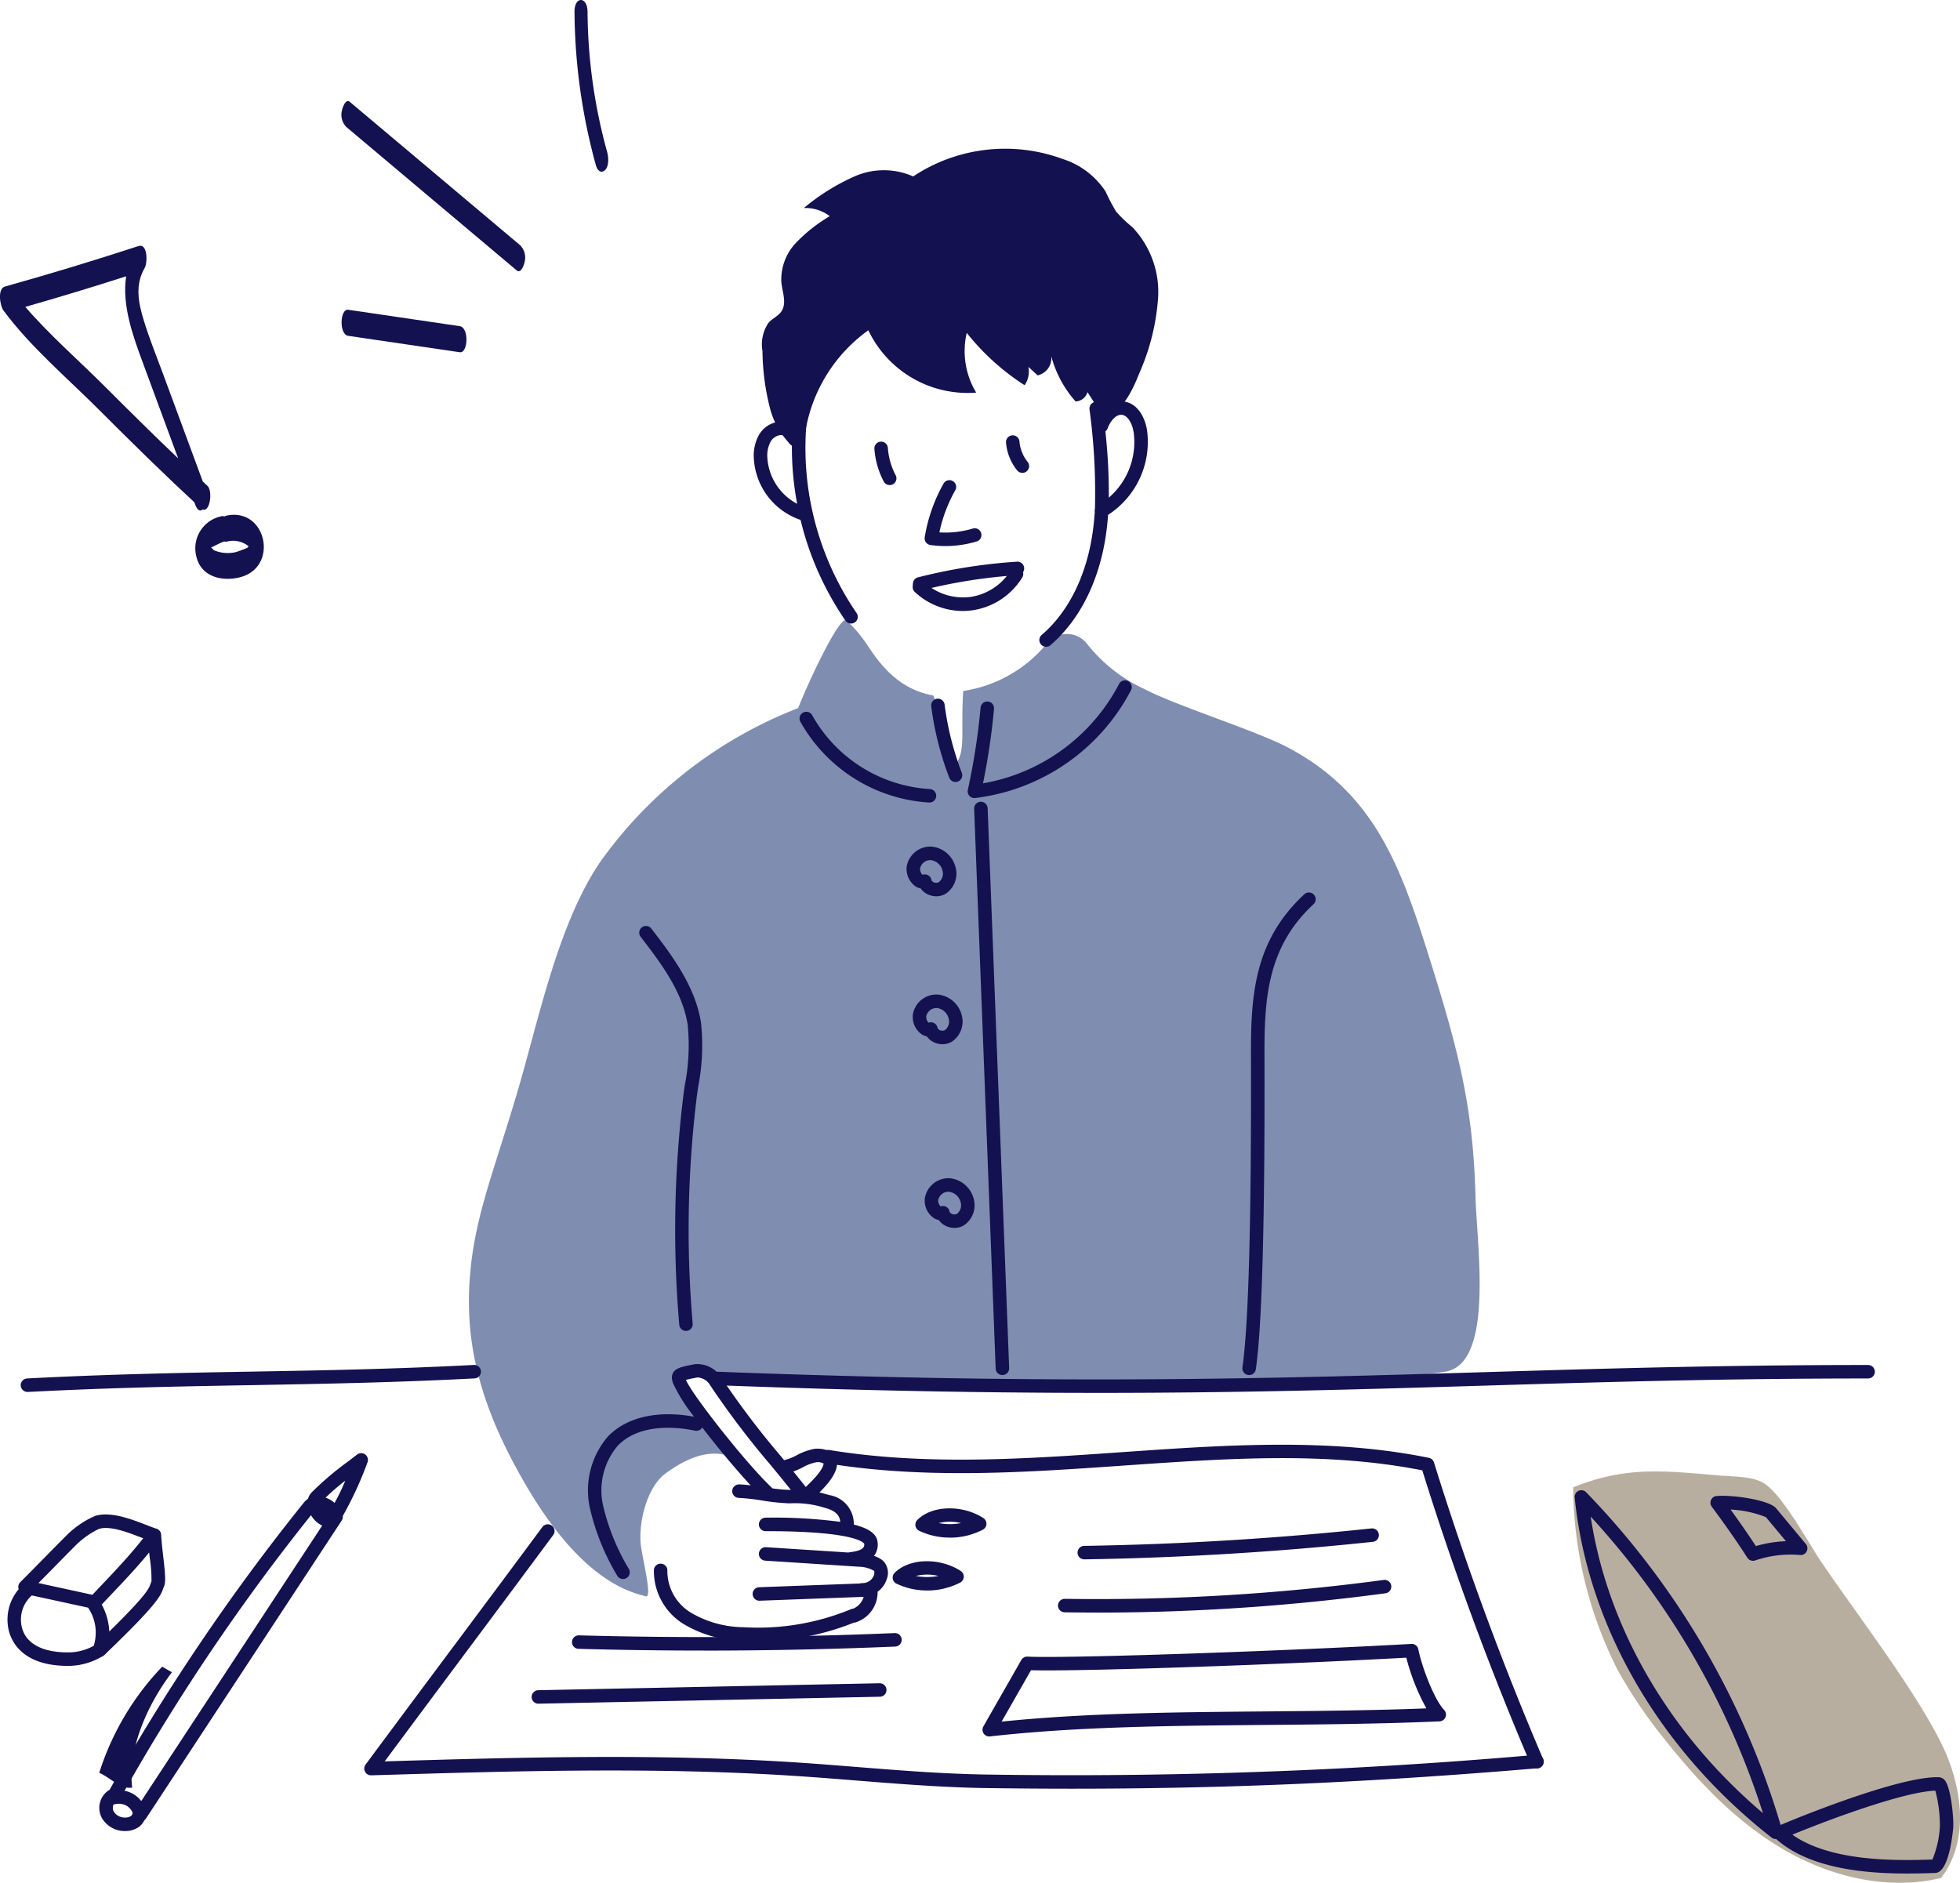 <svg xmlns="http://www.w3.org/2000/svg" width="205" height="196.942" viewBox="0 0 205 196.942"><defs><style>.a{fill:#13114f;}.b{fill:#7f8db0;}.c{fill:#b8aea0;}</style></defs><g transform="translate(2080.617 323.88)"><path class="a" d="M-1690.794,264.061a.7.7,0,0,1-.649-.428,322.462,322.462,0,0,1-11.34-30.759c-10.027-1.977-20.331-1.257-31.232-.5-10.2.713-20.74,1.449-31.025-.236a.705.705,0,0,1-.582-.81.707.707,0,0,1,.81-.582c10.123,1.66,20.583.928,30.7.221,10.656-.744,21.676-1.515,32.021.6a.705.705,0,0,1,.532.482,320.929,320.929,0,0,0,11.414,31.022.706.706,0,0,1-.371.926A.708.708,0,0,1-1690.794,264.061Z" transform="translate(-229.074 -402.954)"/><path class="b" d="M-1852.239-78.219c-3.1-.578-5.043-2.466-6.772-5.1a15.03,15.03,0,0,0-2.313-2.777c-.742-.385-3.851,6.205-5.038,9.2a45.668,45.668,0,0,0-20.573,15.91c-4.446,6.369-6.505,16.417-8.684,23.871-2.493,8.523-4.511,13.174-5.046,19.368-.6,6.928.8,13.755,6.208,22.758,5.821,9.688,10.834,10.626,12.156,10.995.772.215-.461-4.269-.545-5.706-.139-2.343.742-5.774,2.637-7.16,1.863-1.361,4.178-2.517,6.445-1.868.2-.251-1.6-2.125-1.4-2.376-1.768-3.126-2.084-2.706-3.7-5.916l3.191-.464c.256,1.369-3.434-.357-2.291.136,18.059.745,68.466,1.65,79.288-.136,5.142-.848,3.3-13.144,3.159-18.353-.251-9.344-1.7-15.149-5.234-26.233-2.834-8.905-5.7-16.1-14.371-20.7-3.338-1.773-11.794-4.4-15.132-6.175a16.264,16.264,0,0,1-5.834-4.607,2.692,2.692,0,0,0-4.219-.155,13.975,13.975,0,0,1-8.788,5.016c-.316,5.038.445,6.543-1.279,8.251-.518-2.138-.423-4.593-1.86-7.782Z" transform="translate(-130.777 -172.914)"/><path class="a" d="M-1837.273,228.19q-.8,0-1.606-.049a12.361,12.361,0,0,1-6.127-1.715,6.509,6.509,0,0,1-3.158-5.687.7.7,0,0,1,.752-.655.7.7,0,0,1,.655.752,5.088,5.088,0,0,0,2.515,4.4,11.036,11.036,0,0,0,5.448,1.493,25.434,25.434,0,0,0,11.254-1.889.71.71,0,0,1,.23-.053,1.976,1.976,0,0,0,1.09-1.236l-10.886.406a.711.711,0,0,1-.731-.679.705.705,0,0,1,.678-.731l10.536-.392a.7.7,0,0,1,.207-.038,1.294,1.294,0,0,0,1.154-.6.967.967,0,0,0,.144-.675,3.337,3.337,0,0,0-1.64-.443l-9.767-.633a.705.705,0,0,1-.658-.75.707.707,0,0,1,.749-.658l8.616.558a.724.724,0,0,1,.119-.025c1.444-.179,1.552-.543,1.54-.869,0-.013-.464-1.342-10.32-1.342a.705.705,0,0,1-.705-.705.705.705,0,0,1,.705-.705,53.09,53.09,0,0,1,7.808.437c-.047-.53-.331-1.111-1.516-1.439l-.136-.038a10.225,10.225,0,0,0-3.657-.457,22.821,22.821,0,0,1-2.873-.3,23.864,23.864,0,0,0-2.432-.273.705.705,0,0,1-.689-.721.716.716,0,0,1,.722-.689c.358.008.767.046,1.207.1-1.525-1.644-3.46-3.963-5.064-6.053a.7.7,0,0,1-.753.333c-1.638-.343-5.7-.879-8.072,1.56a7.224,7.224,0,0,0-1.538,6.3,22.957,22.957,0,0,0,2.7,6.62.705.705,0,0,1-.29.954.705.705,0,0,1-.954-.29,24.366,24.366,0,0,1-2.841-7.039,8.624,8.624,0,0,1,1.915-7.529c1.945-2,5.206-2.737,8.99-2.034a16.983,16.983,0,0,1-2.233-3.553c-.005-.019-.01-.039-.014-.059-.008-.044-.019-.084-.028-.122a1.1,1.1,0,0,1,.093-.907c.28-.432.819-.594,2.295-.86a2.948,2.948,0,0,1,2.593,1.208,89.115,89.115,0,0,0,6.4,8.468l.3.366a5.134,5.134,0,0,0,1.314-.51,6.361,6.361,0,0,1,1.805-.663c.328-.063,1.757-.1,2.26.883.579,1.135-.574,2.571-1.682,3.668.278.067.564.146.9.24l.135.038a3.046,3.046,0,0,1,2.557,3.08c2.041.519,2.476,1.254,2.5,1.981a1.9,1.9,0,0,1-.386,1.294,2.978,2.978,0,0,1,.963.528,1.811,1.811,0,0,1,.345,1.971,2.531,2.531,0,0,1-.931,1.253A3.313,3.313,0,0,1-1827,226.2a.7.7,0,0,1-.256.053A26.889,26.889,0,0,1-1837.273,228.19Zm12.189-7.319h0Zm-.042-.047Zm-10.641-8.621a14.7,14.7,0,0,0,1.785.161h.142c-.648-.816-1.358-1.68-2.1-2.582a90.089,90.089,0,0,1-6.507-8.611,1.7,1.7,0,0,0-1.151-.571c-.63.113-1,.2-1.212.256C-1844.271,202.276-1838.543,209.595-1835.766,212.2Zm2.19-1.763c.455.56.89,1.1,1.3,1.624a.692.692,0,0,1,.077-.084c1.889-1.776,1.781-2.373,1.779-2.378a1.294,1.294,0,0,0-.744-.134,4.969,4.969,0,0,0-1.426.534A8.03,8.03,0,0,1-1833.576,210.44Z" transform="translate(-164.06 -380.4)"/><path class="a" d="M-1771.685-68.121a.733.733,0,0,1-.1-.007.706.706,0,0,1-.6-.8c.643-4.382.943-15.395.893-32.732-.018-6.314.389-11.933,5.579-16.75a.705.705,0,0,1,1,.037.705.705,0,0,1-.037,1c-4.772,4.429-5.146,9.736-5.129,15.712.051,17.407-.255,28.49-.907,32.941A.705.705,0,0,1-1771.685-68.121Zm-25.809,0a.705.705,0,0,1-.7-.678l-2.25-58.557a.705.705,0,0,1,.678-.732.707.707,0,0,1,.732.678l2.25,58.557a.705.705,0,0,1-.677.732Zm-33.093-4.615a.706.706,0,0,1-.7-.637,115.587,115.587,0,0,1,.473-24.341l.106-.73a21.561,21.561,0,0,0,.3-6.329c-.545-3.5-2.869-6.522-4.919-9.189a.705.705,0,0,1,.129-.989.705.705,0,0,1,.989.129c2.046,2.663,4.594,5.976,5.194,9.832a22.627,22.627,0,0,1-.3,6.75l-.105.724a114.017,114.017,0,0,0-.465,24.006.705.705,0,0,1-.633.77A.659.659,0,0,1-1830.587-72.736Zm28.083-10.776a2.106,2.106,0,0,1-.886-.2,1.849,1.849,0,0,1-.752-.625,1.378,1.378,0,0,1-.514-.2,2.211,2.211,0,0,1-.946-2.077,2.5,2.5,0,0,1,2.614-2.091,2.869,2.869,0,0,1,2.491,2.136,2.52,2.52,0,0,1-1.042,2.8A1.923,1.923,0,0,1-1802.5-83.512Zm-1.206-2.291a.7.7,0,0,1,.28.058.7.7,0,0,1,.415.526c.022.127.162.2.221.233a.632.632,0,0,0,.547,0,1.129,1.129,0,0,0,.385-1.227,1.445,1.445,0,0,0-1.218-1.082,1.1,1.1,0,0,0-1.122.857.855.855,0,0,0,.247.675A.707.707,0,0,1-1803.709-85.8Zm-.048-16.924a2.1,2.1,0,0,1-.886-.2,1.851,1.851,0,0,1-.752-.625,1.381,1.381,0,0,1-.517-.2,2.212,2.212,0,0,1-.943-2.077,2.5,2.5,0,0,1,2.615-2.091,2.869,2.869,0,0,1,2.491,2.137,2.521,2.521,0,0,1-1.042,2.8A1.923,1.923,0,0,1-1803.758-102.727Zm-1.207-2.292a.706.706,0,0,1,.281.058.705.705,0,0,1,.414.526c.022.127.162.2.221.233a.632.632,0,0,0,.547,0,1.128,1.128,0,0,0,.385-1.227,1.444,1.444,0,0,0-1.218-1.082,1.1,1.1,0,0,0-1.122.858.853.853,0,0,0,.246.675A.7.7,0,0,1-1804.964-105.019Zm.563-13.181a2.1,2.1,0,0,1-.886-.2,1.852,1.852,0,0,1-.752-.626,1.377,1.377,0,0,1-.514-.2,2.211,2.211,0,0,1-.946-2.078,2.5,2.5,0,0,1,2.614-2.091,2.869,2.869,0,0,1,2.491,2.137,2.519,2.519,0,0,1-1.044,2.8A1.923,1.923,0,0,1-1804.4-118.2Zm-1.206-2.292a.706.706,0,0,1,.28.058.7.7,0,0,1,.415.526c.022.127.162.2.221.233a.631.631,0,0,0,.546,0,1.134,1.134,0,0,0,.386-1.227,1.445,1.445,0,0,0-1.218-1.082,1.1,1.1,0,0,0-1.122.858.854.854,0,0,0,.247.674A.7.7,0,0,1-1805.607-120.492Zm.491-7.517-.053,0a16.587,16.587,0,0,1-13.457-8.463.7.7,0,0,1,.306-.949.705.705,0,0,1,.949.306,15.152,15.152,0,0,0,12.307,7.7.705.705,0,0,1,.651.756A.705.705,0,0,1-1805.116-128.009Zm4.7-.466a.705.705,0,0,1-.525-.234.7.7,0,0,1-.164-.622,69.778,69.778,0,0,0,1.334-8.6.7.7,0,0,1,.766-.638.7.7,0,0,1,.638.766,71.255,71.255,0,0,1-1.151,7.789,19.885,19.885,0,0,0,14.224-10.386.706.706,0,0,1,.948-.311.706.706,0,0,1,.311.948,21.285,21.285,0,0,1-16.3,11.284A.715.715,0,0,1-1800.415-128.475Zm-1.974-1.683a.706.706,0,0,1-.658-.452,32.369,32.369,0,0,1-1.885-7.464.705.705,0,0,1,.609-.79.708.708,0,0,1,.79.609,30.927,30.927,0,0,0,1.8,7.139.705.705,0,0,1-.405.911A.7.7,0,0,1-1802.389-130.158Zm9.47-14.142a.7.7,0,0,1-.536-.247.705.705,0,0,1,.078-.994c2.825-2.414,4.726-6.281,5.353-10.889.089-.649.152-1.3.194-1.955a.7.7,0,0,1,.019-.318,64.414,64.414,0,0,0-.568-10.437.705.705,0,0,1,.625-.778.707.707,0,0,1,.777.625c.009.08.018.16.026.239a2.488,2.488,0,0,1,2.019-.916c1.566.1,2.364,1.691,2.572,3.023a9.094,9.094,0,0,1-4.075,8.85q-.066.929-.191,1.857c-.674,4.952-2.746,9.132-5.835,11.771A.7.7,0,0,1-1792.919-144.3Zm6.2-22.535a58.942,58.942,0,0,1,.36,6.937,7.661,7.661,0,0,0,2.6-6.832c-.133-.852-.586-1.789-1.268-1.832-.623-.039-1.187.7-1.456,1.412A.7.7,0,0,1-1786.716-166.835Zm-26.6,20.105a.7.7,0,0,1-.58-.3,31.718,31.718,0,0,1-4.7-10.54,7.2,7.2,0,0,1-4.885-6.428,4.451,4.451,0,0,1,.488-2.38,2.787,2.787,0,0,1,2.224-1.469,2.229,2.229,0,0,1,1.356.383q.016-.2.035-.407a.707.707,0,0,1,.767-.637.705.705,0,0,1,.638.767,30.58,30.58,0,0,0,5.234,19.908.705.705,0,0,1-.178.981A.7.7,0,0,1-1813.32-146.73Zm-7.343-19.714h-.035a1.392,1.392,0,0,0-1.066.751,3.084,3.084,0,0,0-.308,1.632,5.874,5.874,0,0,0,3.115,4.809,31.7,31.7,0,0,1-.548-6.116.7.7,0,0,1-.412-.536A.768.768,0,0,0-1820.663-166.444Zm19.04,18.4a7.377,7.377,0,0,1-5.028-1.987.705.705,0,0,1-.03-1,.706.706,0,0,1,1-.029,6.023,6.023,0,0,0,4.825,1.552,6.015,6.015,0,0,0,4.24-2.777.705.705,0,0,1,.969-.237.705.705,0,0,1,.237.969,7.356,7.356,0,0,1-5.257,3.442A7.116,7.116,0,0,1-1801.623-148.042Zm-1.829-6.791a11.244,11.244,0,0,1-1.564-.109.7.7,0,0,1-.47-.28.7.7,0,0,1-.128-.532,17.01,17.01,0,0,1,1.969-5.613.705.705,0,0,1,.96-.269.7.7,0,0,1,.269.96,15.614,15.614,0,0,0-1.667,4.413,10.028,10.028,0,0,0,3.494-.4.7.7,0,0,1,.877.474.7.7,0,0,1-.474.877A11.467,11.467,0,0,1-1803.452-154.833Zm-5.824-6.378a.706.706,0,0,1-.624-.375,8.6,8.6,0,0,1-.975-3.416.7.7,0,0,1,.656-.751.705.705,0,0,1,.751.656,7.175,7.175,0,0,0,.814,2.852.705.705,0,0,1-.293.953A.7.7,0,0,1-1809.275-161.21Zm13.875-1.279a.7.7,0,0,1-.549-.262,5.343,5.343,0,0,1-1.161-2.9.706.706,0,0,1,.646-.76.706.706,0,0,1,.76.646,3.916,3.916,0,0,0,.852,2.125.706.706,0,0,1-.1.992A.7.7,0,0,1-1795.4-162.49Z" transform="translate(-178.284 -111.927)"/><path class="a" d="M-1777.219-247.855a16.281,16.281,0,0,0-6.8,13.043,8.364,8.364,0,0,1-3.472-4.836,24.922,24.922,0,0,1-.8-6.022,4,4,0,0,1,.657-3c.4-.431,1-.676,1.326-1.167.576-.859.1-1.994-.008-3.022a5.564,5.564,0,0,1,1.519-4.132,16.447,16.447,0,0,1,3.543-2.8,4.2,4.2,0,0,0-2.711-.851,22.554,22.554,0,0,1,5.324-3.317,7.6,7.6,0,0,1,6.112.011,17.4,17.4,0,0,1,15.615-1.83,8.392,8.392,0,0,1,4.52,3.428,19.511,19.511,0,0,0,1.08,2.065,13.161,13.161,0,0,0,1.686,1.62,9.823,9.823,0,0,1,2.714,7.43,23.528,23.528,0,0,1-1.961,7.866c-.756,1.907-1.751,3.955-3.647,4.735l-1.776-2.749a1.344,1.344,0,0,1-1.244.971,11.568,11.568,0,0,1-2.55-4.759,1.835,1.835,0,0,1-1.421,2.032c-.322-.295-.641-.592-.963-.886a2.533,2.533,0,0,1-.4,1.915,24.839,24.839,0,0,1-6.052-5.474,8.406,8.406,0,0,0,.99,6.249,11.5,11.5,0,0,1-11.281-6.519Z" transform="translate(-212.577 -41.478)"/><path class="a" d="M-1729.836-105.444a.705.705,0,0,1-.682-.53.7.7,0,0,1,.508-.858,56.244,56.244,0,0,1,10.358-1.638.7.7,0,0,1,.748.66.705.705,0,0,1-.66.748,54.821,54.821,0,0,0-10.1,1.6A.694.694,0,0,1-1729.836-105.444Z" transform="translate(-254.594 -156.655)"/><path class="c" d="M-1477.364,242.087c5.537-2.215,9.35-1.743,15.293-1.238,1.38.117,3.423.074,4.615.783,1.882,1.118,4.577,6.031,5.782,7.858,3.319,5.038,11.324,15.3,13.537,21,1.6,4.124,1.936,9.014-.75,12.462-5.556,1.331-11.521-.1-16.458-2.976s-8.954-7.1-12.492-11.584a50.433,50.433,0,0,1-4.882-7.215,42.974,42.974,0,0,1-4.645-19.092Z" transform="translate(-438.716 -410.392)"/><path class="a" d="M-1851.574,277.38c-4.28,0-10.175-.481-13.676-3.607a.708.708,0,0,1-.476-.148c-11.733-9.165-19.241-22.128-20.6-35.563a.705.705,0,0,1,.4-.71.705.705,0,0,1,.8.148,84.542,84.542,0,0,1,20.337,34.8c3.134-1.33,12.792-5.126,16.544-4.991a.866.866,0,0,1,.621.308c.666.76.97,4.154.886,5.009-.136,1.4-.59,4.652-1.876,4.695C-1849.435,277.347-1850.449,277.38-1851.574,277.38Zm-11.986-4.064c4.067,2.876,11,2.72,14.648,2.6a10.55,10.55,0,0,0,.779-3.431,14.019,14.019,0,0,0-.475-3.771C-1851.889,268.82-1859.781,271.755-1863.561,273.316Zm-21.095-33.273c1.756,11.6,8.208,22.712,18.02,31.024A83.183,83.183,0,0,0-1884.656,240.043Zm-151.689,31.89a.694.694,0,0,1-.125-.011.705.705,0,0,1-.562-.537,1.677,1.677,0,0,0-.717-1.073,1.706,1.706,0,0,0-1.316-.167.706.706,0,0,1-.724-.262.707.707,0,0,1-.052-.768,219.761,219.761,0,0,1,20.608-30.551,1.723,1.723,0,0,1,.421-.378,1.519,1.519,0,0,1,.391-.679h0a31.992,31.992,0,0,1,3.873-3.284l.868-.668a.7.7,0,0,1,.858,0,.7.7,0,0,1,.226.828,37.553,37.553,0,0,1-2.314,5.118l-.265.482a.707.707,0,0,1-.111.469l-20.47,31.167A.7.7,0,0,1-2036.344,271.933Zm-1.66-3.207a2.89,2.89,0,0,1,1,.39,2.888,2.888,0,0,1,.752.682l18.922-28.81a2.712,2.712,0,0,1-1.166-1.094A218.456,218.456,0,0,0-2038,268.726Zm21.031-30.665a2.983,2.983,0,0,1,.941.55,21.408,21.408,0,0,0,1.118-2.322A23.55,23.55,0,0,0-2016.973,238.061Zm69.414,24.984a.705.705,0,0,1-.589-.317.706.706,0,0,1-.024-.737q.99-1.737,1.982-3.472l1.982-3.472a.7.7,0,0,1,.645-.355c4.379.206,27.312-.605,40.15-1.33a.7.7,0,0,1,.732.567c.352,1.777,1.638,5.225,2.7,6.346a.7.7,0,0,1,.14.749.7.7,0,0,1-.623.44c-6.12.267-12.29.321-18.257.374-10.087.089-19.614.173-28.755,1.2A.787.787,0,0,1-1947.559,263.044Zm4.364-6.929-1.77,3.1-1.3,2.274c8.79-.9,17.9-.981,27.526-1.065,5.531-.049,11.236-.1,16.9-.319a22.526,22.526,0,0,1-2.1-5.305C-1916.659,255.507-1937.88,256.261-1943.195,256.115Zm-51.523,3.5a.706.706,0,0,1-.705-.691.705.705,0,0,1,.691-.72l35.708-.728h.014a.7.7,0,0,1,.7.691.7.7,0,0,1-.691.719l-35.708.728Zm17.332-5.558q-6.582,0-13.129-.181a.705.705,0,0,1-.686-.724.711.711,0,0,1,.724-.686c10.962.3,22.073.224,33.025-.237a.7.7,0,0,1,.734.675.705.705,0,0,1-.675.734C-1964.021,253.921-1970.708,254.061-1977.385,254.061Zm41.192-3.975q-1.741,0-3.48-.027a.7.7,0,0,1-.694-.716.705.705,0,0,1,.7-.694h.011a224.572,224.572,0,0,0,33.35-1.974.706.706,0,0,1,.793.6.705.705,0,0,1-.6.793A226.047,226.047,0,0,1-1936.194,250.086Zm-17.859-2.309a7.459,7.459,0,0,1-3.206-.712.7.7,0,0,1-.391-.516.706.706,0,0,1,.194-.617c1.525-1.538,4.688-1.63,6.907-.2a.705.705,0,0,1,.323.626.7.7,0,0,1-.379.593A7.5,7.5,0,0,1-1954.053,247.777Zm-1.18-1.52a6.283,6.283,0,0,0,2.352,0A4.868,4.868,0,0,0-1955.233,246.257Zm87.554-1.585a.705.705,0,0,1-.593-.324c-1.074-1.672-2.255-3.366-3.717-5.33a.7.7,0,0,1-.077-.712.706.706,0,0,1,.586-.412c1.774-.142,5.515.437,6.217,1.28l3.113,3.74a.7.7,0,0,1,.082.778.7.7,0,0,1-.687.375,11.468,11.468,0,0,0-4.695.568A.7.7,0,0,1-1867.678,244.672Zm-2.345-5.363c.988,1.357,1.847,2.6,2.644,3.823a12.949,12.949,0,0,1,3.15-.511l-2.1-2.518A11.482,11.482,0,0,0-1870.023,239.309Zm3.713.8h0Zm-71.313,4.412a.705.705,0,0,1-.7-.694.7.7,0,0,1,.694-.716c9.992-.157,20.1-.772,30.043-1.826a.706.706,0,0,1,.776.627.705.705,0,0,1-.627.775c-9.984,1.059-20.135,1.676-30.169,1.834Zm-14.057-2.276a7.463,7.463,0,0,1-3.206-.711.707.707,0,0,1-.391-.516.705.705,0,0,1,.194-.617c1.526-1.539,4.689-1.63,6.908-.2a.7.7,0,0,1,.322.625.7.7,0,0,1-.379.593A7.5,7.5,0,0,1-1951.68,242.249Zm-1.181-1.52a6.267,6.267,0,0,0,2.354,0A4.863,4.863,0,0,0-1952.86,240.729Z" transform="translate(-29.59 -405.287)"/><path class="a" d="M-2039.1,327.944c-1.2.2-2.329-1.069-3.448-1.549a28.445,28.445,0,0,1,6.584-11.1c.338.2.679.393,1.017.586-2.474,3.251-4.656,7.945-4.154,12.064Z" transform="translate(-27.689 -464.839)"/><path class="a" d="M-2065.43,248.344a2.769,2.769,0,0,1-2.426-1.343,2.216,2.216,0,0,1,.606-2.858.706.706,0,0,1,.98.184.706.706,0,0,1-.184.98.823.823,0,0,0-.169,1.009,1.363,1.363,0,0,0,1.188.616h.006a1.087,1.087,0,0,0,.548-.13.414.414,0,0,0,.2-.253.706.706,0,0,1,.8-.594.705.705,0,0,1,.594.8,1.79,1.79,0,0,1-.857,1.25,2.492,2.492,0,0,1-1.274.337Zm99.067-4.431c-2.928,0-5.895-.022-8.925-.064-4.579-.064-9.211-.434-13.691-.793-1.987-.159-4.041-.323-6.061-.458-14.829-.989-29.967-.529-44.606-.085l-.054,0a.7.7,0,0,1-.646-.378.7.7,0,0,1,.058-.747c3.225-4.354,6.294-8.468,9.262-12.446s6.015-8.063,9.227-12.4a.705.705,0,0,1,.986-.147.7.7,0,0,1,.147.986c-3.213,4.338-6.272,8.438-9.23,12.4-2.7,3.62-5.485,7.352-8.393,11.274,14.237-.431,28.919-.832,43.342.13,2.029.136,4.088.3,6.079.46,4.457.356,9.065.724,13.6.788a557.175,557.175,0,0,0,57.432-2.062.7.7,0,0,1,.762.643.7.7,0,0,1-.644.762C-1935.089,243.245-1950.106,243.913-1966.364,243.913Zm-105.076-12.848c-4.828,0-5.939-2.654-6.193-3.8a4.916,4.916,0,0,1,1.058-4.215c0-.013-.009-.025-.012-.038a.707.707,0,0,1,.178-.7c1.125-1.125,1.9-1.916,2.659-2.687.686-.7,1.355-1.38,2.251-2.277a9.724,9.724,0,0,1,2.947-1.98c1.639-.472,3.728.337,5.407.987.31.12.606.235.88.334a.7.7,0,0,1,.594.66c.037.712.131,1.525.221,2.312.2,1.768.291,2.64.057,3.138-.028.061-.048.118-.069.179-.248.708-.557,1.587-5.945,6.75a.7.7,0,0,1-.174.173l-.023.016-.051.049a.7.7,0,0,1-.284.166A6.906,6.906,0,0,1-2071.439,231.065Zm-3.756-7.369a3.361,3.361,0,0,0-1.059,3.269c.385,1.735,2.1,2.69,4.816,2.69a5.5,5.5,0,0,0,2.719-.694,4.656,4.656,0,0,0-.57-3.947c-.007-.012-.013-.025-.019-.037Zm7.31.959a6.53,6.53,0,0,1,.79,2.816c3.907-3.825,4.15-4.519,4.3-4.952.034-.1.067-.189.111-.286a14.291,14.291,0,0,0-.17-2.4c-.024-.21-.048-.421-.072-.632-1.292,1.583-2.641,3-3.863,4.292C-2067.169,223.892-2067.537,224.28-2067.886,224.654Zm-6.615-2.251,5.641,1.228c.334-.358.686-.729,1.05-1.113,1.354-1.426,2.865-3.02,4.262-4.8l-.106-.041c-1.482-.573-3.325-1.288-4.508-.947a8.878,8.878,0,0,0-2.34,1.621c-.892.893-1.559,1.572-2.242,2.268C-2073.281,221.168-2073.828,221.725-2074.5,222.4Zm11.829-.194,0,0Zm99.014-19.7c-11.432,0-24.364-.213-39.832-.8a.705.705,0,0,1-.678-.732.712.712,0,0,1,.731-.678c36.035,1.374,58.321.7,79.873.052,12.365-.373,25.151-.759,40.424-.759a.705.705,0,0,1,.705.705.706.706,0,0,1-.705.705c-15.252,0-28.027.385-40.382.757C-1935.847,202.132-1948.419,202.511-1963.657,202.511Zm-112-.1a.705.705,0,0,1-.7-.668.705.705,0,0,1,.667-.741c8.688-.454,16.328-.589,23.716-.719,7.225-.128,14.7-.259,23.009-.694a.708.708,0,0,1,.741.667.705.705,0,0,1-.667.741c-8.337.435-15.821.568-23.058.7-7.376.13-15,.265-23.667.718Z" transform="translate(-2.091 -380.693)"/><path class="a" d="M-2058.933-204.529c-.158-.145-.313-.295-.472-.442q-2.074-5.609-4.146-11.221c-.687-1.86-1.44-3.712-2.021-5.608-.576-1.874-.947-3.742.092-5.518.292-.5.341-2.608-.663-2.28q-6.93,2.267-13.957,4.233c-.816.229-.51,2.024-.163,2.493,2.82,3.81,6.628,7.023,9.975,10.37,3.284,3.284,6.589,6.549,10,9.7.03.079.06.161.087.24.245.663.535.731.777.515.777.327,1.083-1.945.491-2.487Zm-10.664-10.329c-2.746-2.747-5.807-5.406-8.374-8.379q5.3-1.514,10.548-3.2c-.461,3.041.722,6.276,1.775,9.121l3.666,9.928c-2.575-2.452-5.1-4.956-7.615-7.471Z" transform="translate(0 -68.542)"/><path class="a" d="M-2002.452-126.377a.578.578,0,0,0-.213.1.473.473,0,0,0-.374-.019,3.422,3.422,0,0,0-2.564,4.211c.491,2.089,2.635,2.627,4.509,2.171,4.173-1.009,2.847-7.356-1.359-6.459Zm2.174,3.371a12,12,0,0,1-1.2.447,3.681,3.681,0,0,1-2.335-.215.924.924,0,0,0-.254-.262l.014-.016c.469-.2.884-.458,1.38-.622,0,0,0,0,.005,0a.347.347,0,0,0,.218.025,2.582,2.582,0,0,1,2.185.385,1.136,1.136,0,0,1,.128.1c-.041.049-.087.1-.139.166Z" transform="translate(-54.474 -143.571)"/><path class="a" d="M-1856.888-307.939a56.355,56.355,0,0,1-2.062-14.712c-.011-1.628-1.375-1.647-1.364,0a61.792,61.792,0,0,0,2.247,16.087c.131.469.491.873.933.488s.382-1.369.245-1.863Z" transform="translate(-160.215 0)"/><path class="a" d="M-1930.959-270.016q-8.906-7.5-17.816-15c-.466-.393-.8.7-.84.952a1.822,1.822,0,0,0,.477,1.677q8.907,7.5,17.816,15c.466.393.8-.7.84-.952a1.83,1.83,0,0,0-.477-1.677Z" transform="translate(-95.249 -28.205)"/><path class="a" d="M-1937.268-203.382l-11.666-1.716c-.867-.128-.99,2.583,0,2.728l11.666,1.716c.87.128.99-2.58,0-2.727Z" transform="translate(-95.26 -86.381)"/></g></svg>
